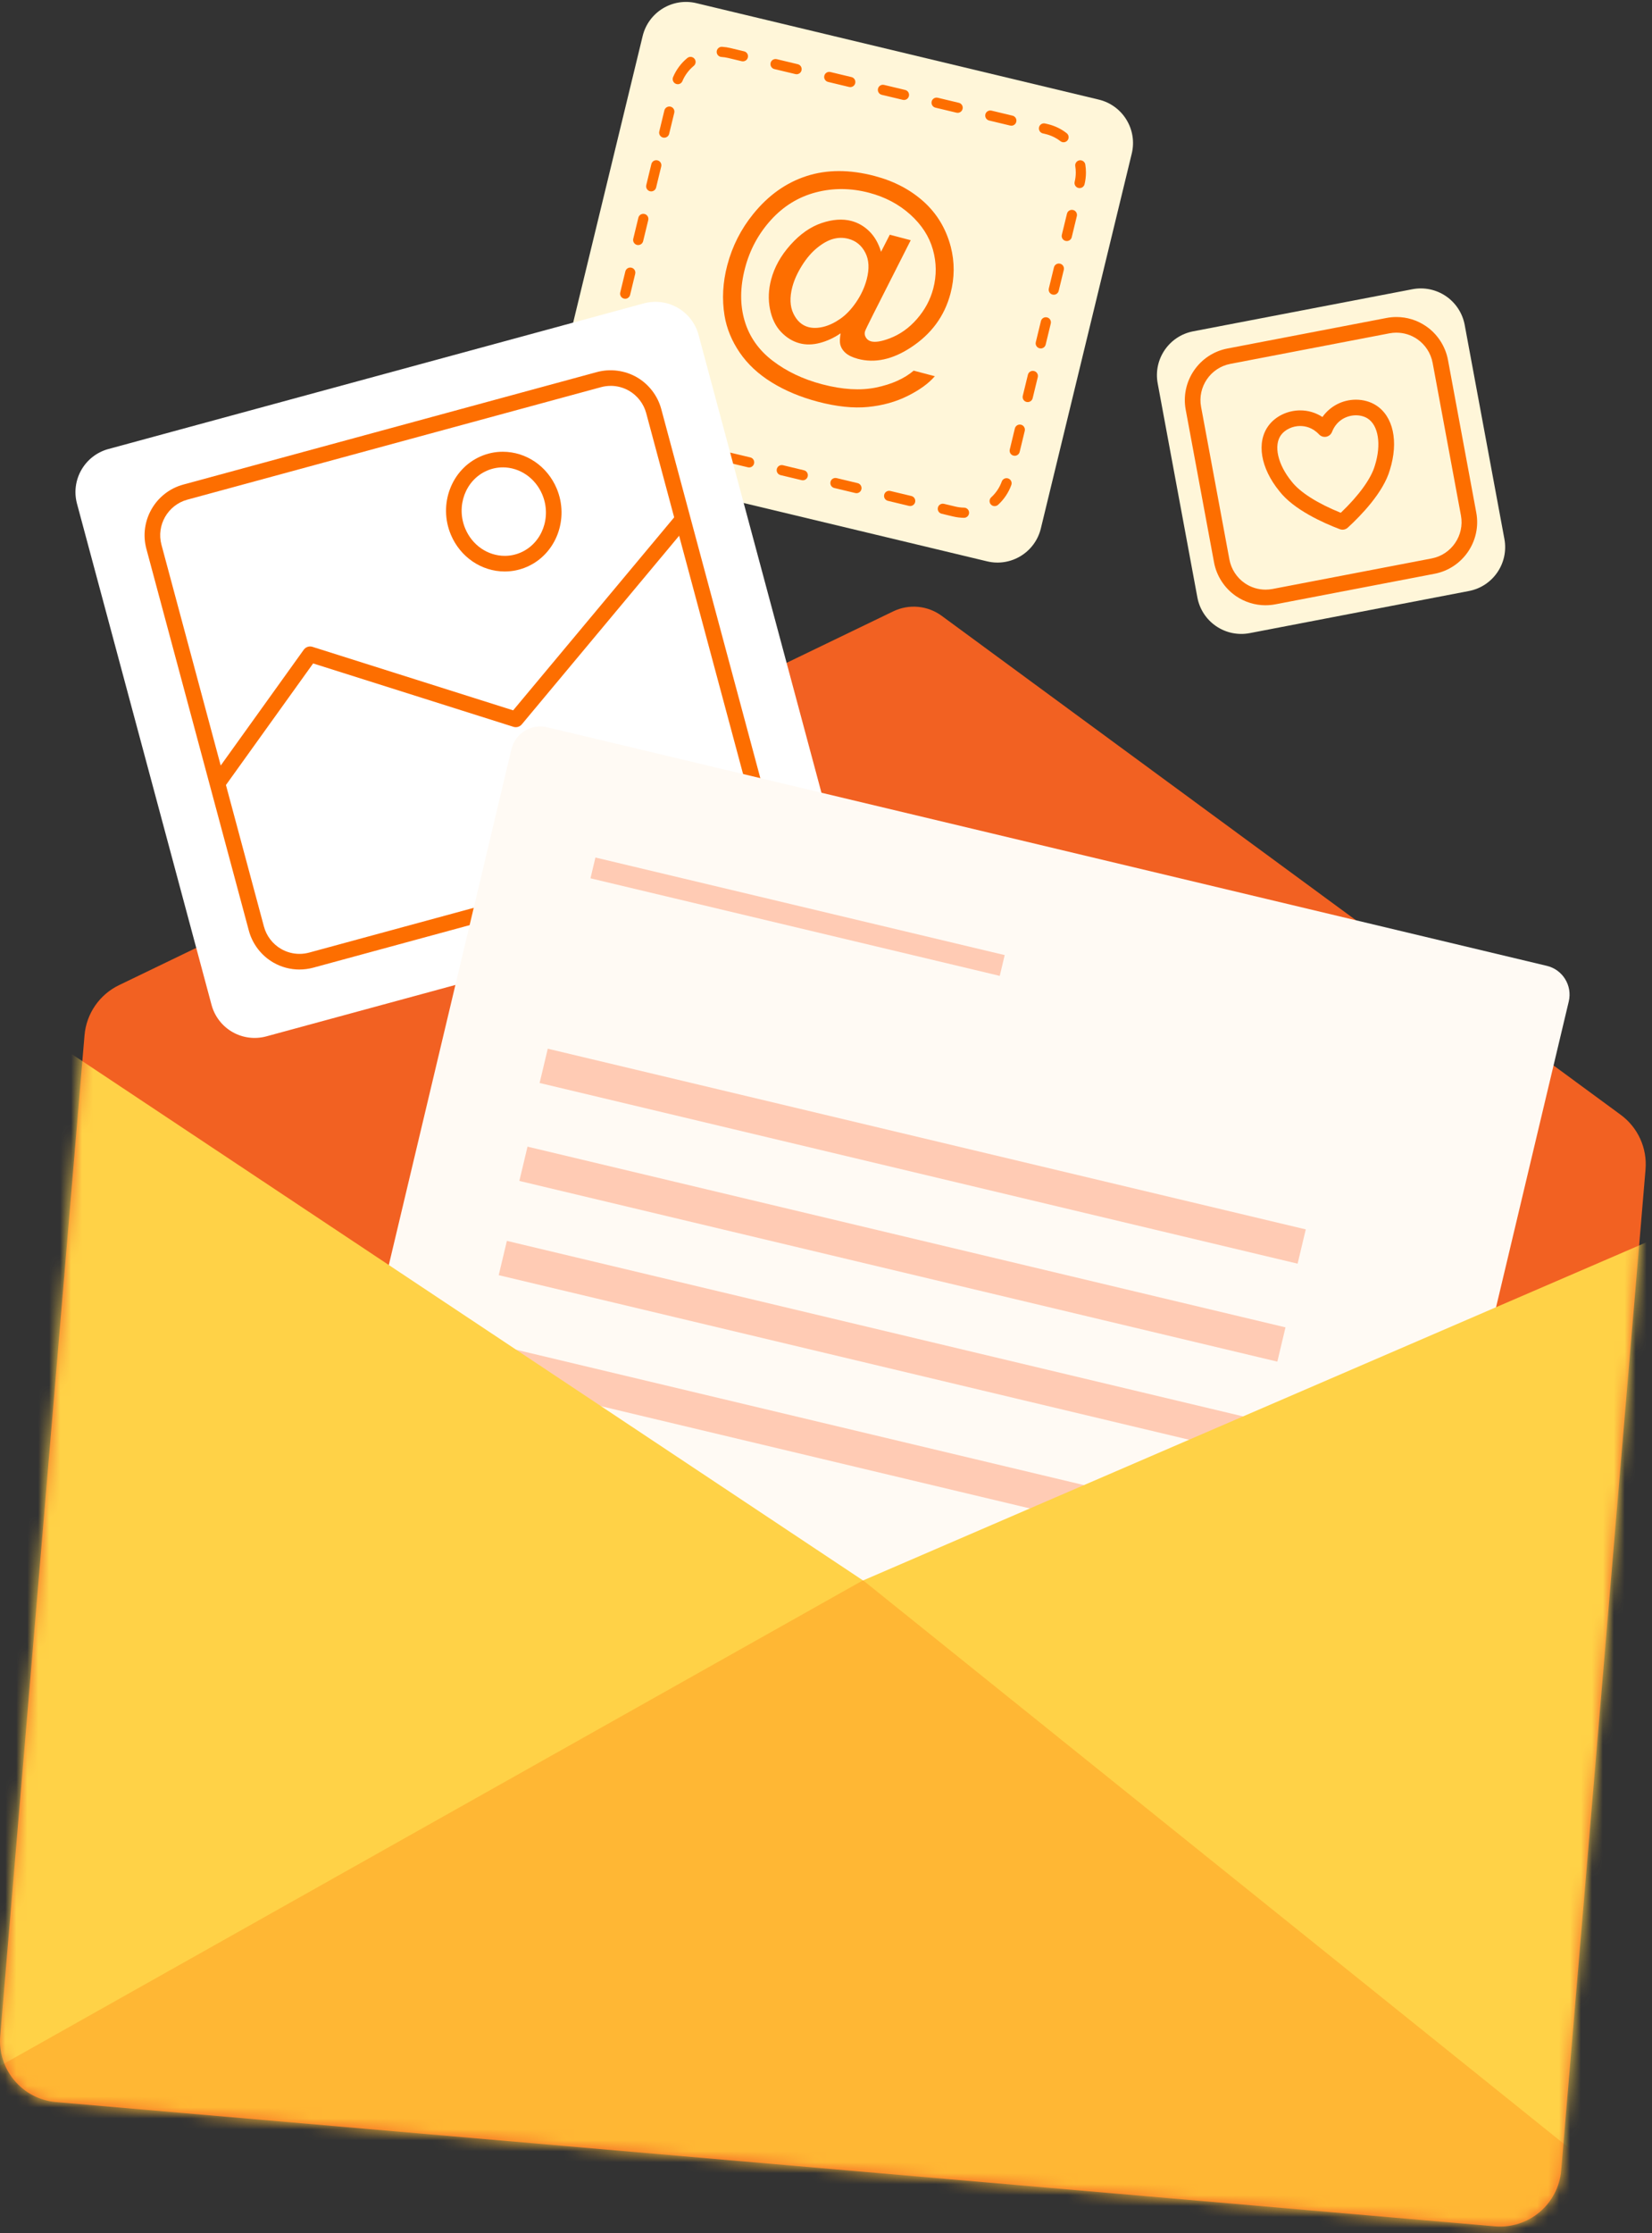 <?xml version="1.0" encoding="UTF-8"?>
<svg xmlns="http://www.w3.org/2000/svg" width="151" height="204" viewBox="0 0 151 204" fill="none">
  <rect x="0" y="0" width="151" height="204" fill="#333333" stroke="none"/>
  <path fill-rule="evenodd" clip-rule="evenodd" d="M150.408 106.821C150.573 104.876 149.714 102.988 148.141 101.832C137.425 93.963 95.893 63.465 86.073 56.251C84.788 55.308 83.084 55.149 81.646 55.844C70.539 61.204 23.098 84.091 10.876 89.989C9.092 90.851 7.893 92.592 7.726 94.566C6.518 108.903 1.574 167.527 0.02 185.958C-0.24 189.038 2.044 191.747 5.123 192.012C27.904 193.978 113.81 201.392 136.631 203.361C138.115 203.489 139.588 203.021 140.727 202.062C141.865 201.103 142.574 199.73 142.699 198.248C144.259 179.767 149.21 121.052 150.409 106.82L150.408 106.821Z" fill="#F26122"></path>
  <path fill-rule="evenodd" clip-rule="evenodd" d="M103.448 14.026C103.704 12.974 103.529 11.861 102.963 10.937C102.398 10.011 101.487 9.35 100.434 9.098C91.941 7.063 72.126 2.317 63.654 0.289C61.468 -0.235 59.271 1.11 58.741 3.294C56.791 11.329 52.385 29.486 50.431 37.538C50.175 38.591 50.349 39.703 50.914 40.629C51.479 41.553 52.39 42.214 53.444 42.468C61.936 44.501 81.753 49.246 90.225 51.275C92.41 51.799 94.608 50.454 95.138 48.27C97.086 40.236 101.493 22.08 103.448 14.026Z" fill="#FFF6D9"></path>
  <path d="M88.117 47.3H88.111C87.776 47.296 87.439 47.253 87.108 47.175L86.885 47.122C86.623 47.06 86.351 46.994 86.072 46.926C85.859 46.876 85.713 46.688 85.715 46.47C85.715 46.435 85.719 46.4 85.728 46.367C85.777 46.156 85.964 46.01 86.178 46.01C86.214 46.01 86.251 46.014 86.285 46.023L86.652 46.111C86.884 46.164 87.105 46.218 87.322 46.271C87.584 46.333 87.853 46.367 88.121 46.371C88.245 46.371 88.362 46.422 88.447 46.511C88.535 46.598 88.58 46.718 88.578 46.84C88.576 47.093 88.367 47.3 88.114 47.3H88.117ZM90.915 46.233C90.785 46.233 90.659 46.179 90.572 46.081C90.493 45.995 90.451 45.883 90.451 45.768C90.451 45.639 90.506 45.512 90.603 45.425C91.034 45.032 91.368 44.534 91.566 43.985C91.631 43.802 91.808 43.678 92.001 43.678C92.055 43.678 92.107 43.688 92.16 43.706C92.401 43.793 92.527 44.059 92.439 44.301C92.19 44.991 91.772 45.617 91.228 46.112C91.144 46.189 91.031 46.231 90.916 46.231L90.915 46.233ZM83.192 46.223C83.157 46.223 83.121 46.22 83.084 46.211C82.465 46.061 81.823 45.908 81.162 45.749H81.161C80.95 45.699 80.804 45.511 80.806 45.295C80.807 45.26 80.81 45.225 80.819 45.191C80.87 44.979 81.056 44.834 81.272 44.834C81.308 44.834 81.344 44.838 81.379 44.847L81.624 44.905C82.199 45.042 82.76 45.177 83.302 45.307C83.423 45.335 83.527 45.409 83.591 45.515C83.655 45.621 83.675 45.747 83.646 45.867C83.597 46.077 83.41 46.223 83.193 46.223H83.192ZM78.284 45.048C78.249 45.048 78.213 45.043 78.177 45.035L76.258 44.576H76.255C76.044 44.525 75.897 44.336 75.9 44.119C75.9 44.084 75.904 44.049 75.911 44.014C75.962 43.804 76.148 43.659 76.362 43.659C76.399 43.659 76.435 43.663 76.47 43.671L78.392 44.132C78.642 44.192 78.795 44.444 78.736 44.693C78.686 44.904 78.5 45.049 78.284 45.049V45.048ZM73.378 43.871C73.342 43.871 73.305 43.867 73.27 43.86C72.783 43.743 72.295 43.625 71.807 43.509L71.349 43.4C71.136 43.349 70.99 43.161 70.992 42.944C70.992 42.909 70.996 42.873 71.005 42.839C71.056 42.628 71.241 42.483 71.456 42.483C71.493 42.483 71.529 42.487 71.564 42.496C72.203 42.65 72.845 42.803 73.486 42.957C73.605 42.985 73.709 43.059 73.774 43.167C73.838 43.272 73.857 43.397 73.829 43.518C73.778 43.727 73.592 43.873 73.378 43.873V43.871ZM68.473 42.698C68.437 42.698 68.401 42.694 68.366 42.685C67.715 42.531 67.074 42.376 66.442 42.226C66.23 42.175 66.084 41.988 66.087 41.769C66.087 41.736 66.092 41.701 66.1 41.666C66.157 41.42 66.412 41.261 66.659 41.322L66.732 41.34C67.339 41.484 67.957 41.632 68.581 41.782C68.832 41.841 68.984 42.092 68.925 42.341C68.875 42.553 68.689 42.698 68.475 42.698H68.473ZM92.748 41.632C92.713 41.632 92.675 41.628 92.639 41.619C92.428 41.568 92.282 41.379 92.285 41.162C92.285 41.127 92.289 41.092 92.298 41.057L92.319 40.974C92.46 40.388 92.61 39.773 92.763 39.137C92.814 38.928 93 38.782 93.215 38.782C93.252 38.782 93.288 38.786 93.325 38.795C93.444 38.824 93.547 38.898 93.611 39.006C93.675 39.111 93.696 39.236 93.667 39.357C93.553 39.826 93.441 40.281 93.335 40.724L93.201 41.279C93.15 41.488 92.963 41.634 92.749 41.634L92.748 41.632ZM63.564 41.522C63.528 41.522 63.492 41.517 63.456 41.51C62.959 41.392 62.475 41.274 62.004 41.162L61.532 41.05C61.321 40.999 61.174 40.811 61.177 40.594C61.177 40.559 61.181 40.525 61.19 40.49C61.248 40.243 61.501 40.088 61.749 40.146L61.979 40.201C62.525 40.331 63.091 40.468 63.673 40.606C63.793 40.635 63.896 40.708 63.96 40.814C64.026 40.92 64.045 41.046 64.016 41.166C63.966 41.376 63.78 41.522 63.564 41.522ZM58.657 40.347C58.62 40.347 58.584 40.343 58.547 40.334L58.398 40.299C58.297 40.274 58.198 40.251 58.102 40.227C57.55 40.096 57.033 39.865 56.569 39.542C56.445 39.456 56.37 39.315 56.368 39.165C56.368 39.069 56.396 38.974 56.451 38.895C56.537 38.77 56.681 38.694 56.833 38.694C56.927 38.694 57.02 38.724 57.097 38.778C57.467 39.035 57.878 39.219 58.317 39.323C58.463 39.358 58.611 39.393 58.761 39.43C59.012 39.489 59.165 39.741 59.105 39.99C59.056 40.201 58.869 40.347 58.654 40.347H58.657ZM55.173 37.131C54.955 37.131 54.765 36.977 54.72 36.764C54.653 36.451 54.618 36.129 54.618 35.808C54.618 35.45 54.662 35.088 54.746 34.736C54.751 34.716 54.757 34.695 54.761 34.675C54.767 34.65 54.773 34.627 54.778 34.602C54.829 34.392 55.014 34.247 55.23 34.247C55.266 34.247 55.304 34.251 55.34 34.26C55.551 34.311 55.697 34.499 55.696 34.717C55.694 34.752 55.69 34.787 55.682 34.822C55.674 34.855 55.665 34.89 55.658 34.924L55.649 34.956C55.582 35.236 55.547 35.522 55.547 35.808C55.547 36.064 55.575 36.32 55.629 36.571C55.682 36.821 55.522 37.068 55.272 37.122C55.24 37.13 55.206 37.132 55.174 37.132L55.173 37.131ZM93.939 36.728C93.902 36.728 93.866 36.723 93.83 36.716C93.617 36.664 93.473 36.476 93.474 36.259C93.474 36.222 93.48 36.188 93.487 36.154C93.578 35.784 93.669 35.41 93.76 35.032C93.824 34.767 93.889 34.5 93.955 34.232C94.004 34.023 94.191 33.877 94.405 33.877C94.441 33.877 94.479 33.882 94.514 33.89C94.635 33.919 94.737 33.994 94.802 34.1C94.866 34.206 94.885 34.331 94.856 34.452L94.689 35.142C94.588 35.556 94.488 35.966 94.39 36.373C94.339 36.582 94.153 36.726 93.939 36.726V36.728ZM55.953 32.193C55.917 32.193 55.88 32.188 55.844 32.18C55.725 32.151 55.621 32.076 55.556 31.97C55.492 31.864 55.473 31.738 55.502 31.619L55.697 30.819C55.784 30.452 55.876 30.077 55.969 29.696C56.019 29.486 56.205 29.342 56.419 29.342C56.457 29.342 56.493 29.347 56.528 29.355C56.741 29.406 56.886 29.594 56.883 29.812C56.883 29.846 56.879 29.882 56.87 29.916C56.787 30.262 56.703 30.603 56.623 30.938L56.403 31.836C56.353 32.046 56.167 32.191 55.953 32.191V32.193ZM95.128 31.827C95.092 31.827 95.055 31.823 95.019 31.814C94.808 31.762 94.662 31.574 94.664 31.357C94.664 31.322 94.67 31.287 94.677 31.254C94.834 30.615 94.989 29.973 95.144 29.334C95.195 29.124 95.38 28.978 95.594 28.978C95.63 28.978 95.668 28.983 95.705 28.991C95.954 29.051 96.105 29.303 96.045 29.553C95.89 30.192 95.735 30.834 95.579 31.474C95.529 31.683 95.342 31.829 95.128 31.829V31.827ZM57.143 27.29C57.108 27.29 57.07 27.285 57.033 27.276C56.914 27.247 56.811 27.173 56.747 27.067C56.682 26.96 56.664 26.835 56.693 26.715C56.797 26.279 56.905 25.837 57.013 25.391L57.159 24.794C57.209 24.585 57.396 24.439 57.61 24.439C57.646 24.439 57.683 24.443 57.719 24.452C57.93 24.505 58.076 24.692 58.073 24.911C58.073 24.944 58.069 24.979 58.06 25.014C57.903 25.662 57.748 26.304 57.594 26.934C57.543 27.144 57.357 27.29 57.143 27.29ZM96.319 26.921C96.283 26.921 96.245 26.917 96.209 26.908C95.997 26.857 95.852 26.669 95.855 26.451C95.855 26.418 95.859 26.381 95.868 26.348C96.025 25.698 96.181 25.058 96.335 24.427C96.385 24.218 96.571 24.072 96.785 24.072C96.821 24.072 96.858 24.076 96.894 24.085C97.143 24.145 97.296 24.397 97.236 24.647C97.082 25.277 96.928 25.918 96.769 26.567C96.718 26.777 96.533 26.921 96.319 26.921ZM58.333 22.385C58.296 22.385 58.259 22.38 58.224 22.372C57.975 22.311 57.822 22.059 57.882 21.81L58.082 20.99C58.17 20.623 58.261 20.256 58.349 19.888C58.399 19.678 58.585 19.533 58.801 19.533C58.837 19.533 58.874 19.537 58.91 19.546C59.123 19.598 59.268 19.786 59.265 20.005C59.265 20.039 59.261 20.074 59.252 20.108L59.025 21.044C58.945 21.373 58.865 21.701 58.785 22.028C58.735 22.238 58.549 22.383 58.333 22.383V22.385ZM97.508 22.018C97.472 22.018 97.436 22.014 97.399 22.005C97.187 21.954 97.041 21.766 97.044 21.548C97.044 21.514 97.049 21.478 97.057 21.444C97.219 20.779 97.375 20.137 97.525 19.524C97.576 19.314 97.76 19.169 97.976 19.169C98.012 19.169 98.05 19.173 98.087 19.182C98.206 19.211 98.309 19.285 98.373 19.392C98.437 19.498 98.456 19.623 98.427 19.742C98.279 20.357 98.123 20.999 97.961 21.664C97.912 21.872 97.725 22.018 97.51 22.018H97.508ZM59.523 17.483C59.486 17.483 59.45 17.479 59.414 17.47C59.165 17.41 59.012 17.158 59.072 16.908C59.197 16.39 59.322 15.877 59.444 15.371L59.537 14.989C59.587 14.78 59.773 14.634 59.987 14.634C60.024 14.634 60.062 14.638 60.096 14.647C60.309 14.698 60.455 14.886 60.452 15.103C60.452 15.138 60.447 15.173 60.439 15.206C60.357 15.542 60.274 15.882 60.191 16.224C60.12 16.522 60.045 16.823 59.973 17.126C59.922 17.336 59.735 17.482 59.521 17.482L59.523 17.483ZM98.682 17.183C98.644 17.183 98.608 17.179 98.573 17.17C98.452 17.141 98.349 17.067 98.284 16.96C98.22 16.854 98.201 16.729 98.229 16.61C98.296 16.331 98.331 16.045 98.331 15.758C98.331 15.563 98.315 15.369 98.284 15.177C98.264 15.056 98.293 14.932 98.366 14.832C98.437 14.732 98.546 14.665 98.669 14.644C98.921 14.606 99.161 14.778 99.202 15.028C99.241 15.27 99.26 15.516 99.26 15.756C99.26 16.116 99.218 16.476 99.133 16.825C99.082 17.035 98.896 17.18 98.683 17.18L98.682 17.183ZM97.213 12.995C97.11 12.995 97.011 12.961 96.929 12.897C96.52 12.581 96.058 12.361 95.558 12.242L95.462 12.219C95.414 12.207 95.367 12.195 95.317 12.185C95.067 12.126 94.914 11.874 94.974 11.625C95.023 11.414 95.21 11.268 95.424 11.268C95.46 11.268 95.497 11.272 95.531 11.281L95.582 11.293C95.647 11.309 95.709 11.323 95.773 11.338C96.402 11.488 96.983 11.764 97.495 12.163C97.609 12.251 97.676 12.385 97.677 12.527C97.677 12.632 97.644 12.733 97.58 12.816C97.493 12.929 97.357 12.996 97.213 12.996V12.995ZM60.714 12.58C60.676 12.58 60.639 12.575 60.603 12.567C60.484 12.537 60.38 12.463 60.316 12.356C60.252 12.251 60.232 12.126 60.262 12.005L60.727 10.084C60.786 9.84 61.041 9.683 61.289 9.742C61.5 9.793 61.645 9.983 61.643 10.198C61.643 10.233 61.638 10.268 61.631 10.303C61.56 10.592 61.488 10.891 61.414 11.194C61.333 11.53 61.248 11.872 61.164 12.223C61.113 12.433 60.928 12.578 60.712 12.578L60.714 12.58ZM92.441 11.482C92.404 11.482 92.368 11.478 92.332 11.469C91.81 11.344 91.27 11.214 90.716 11.082L90.41 11.009C90.29 10.98 90.187 10.907 90.122 10.799C90.058 10.694 90.037 10.569 90.066 10.448C90.116 10.239 90.302 10.093 90.519 10.093C90.555 10.093 90.592 10.096 90.627 10.105C90.965 10.185 91.296 10.266 91.623 10.344C91.937 10.419 92.246 10.495 92.549 10.566C92.761 10.617 92.907 10.805 92.905 11.022C92.905 11.057 92.901 11.092 92.892 11.127C92.843 11.336 92.656 11.483 92.441 11.483V11.482ZM87.533 10.306C87.497 10.306 87.46 10.301 87.424 10.293L87.227 10.246C86.66 10.109 86.085 9.972 85.502 9.834C85.252 9.774 85.099 9.523 85.157 9.274C85.208 9.062 85.394 8.917 85.61 8.917C85.646 8.917 85.683 8.921 85.718 8.93C86.08 9.016 86.438 9.103 86.796 9.188C87.08 9.256 87.361 9.323 87.641 9.391C87.853 9.441 87.999 9.629 87.998 9.846C87.998 9.881 87.993 9.916 87.984 9.949C87.935 10.16 87.749 10.306 87.535 10.306H87.533ZM82.627 9.132C82.589 9.132 82.553 9.128 82.518 9.119C82.011 8.998 81.504 8.876 80.996 8.755L80.596 8.661C80.477 8.632 80.373 8.557 80.308 8.451C80.244 8.346 80.223 8.22 80.252 8.1C80.303 7.889 80.49 7.743 80.704 7.743C80.74 7.743 80.777 7.748 80.812 7.757C81.368 7.889 81.925 8.023 82.481 8.155L82.735 8.217C82.947 8.266 83.093 8.454 83.091 8.672C83.091 8.707 83.087 8.742 83.078 8.777C83.027 8.987 82.842 9.132 82.628 9.132H82.627ZM77.719 7.957C77.683 7.957 77.647 7.953 77.61 7.944C77.302 7.87 76.993 7.797 76.687 7.723C76.352 7.643 76.019 7.561 75.689 7.483C75.569 7.454 75.466 7.38 75.402 7.273C75.336 7.168 75.317 7.043 75.346 6.922C75.396 6.713 75.582 6.566 75.796 6.566C75.833 6.566 75.869 6.57 75.905 6.579L76.591 6.745C76.999 6.842 77.411 6.941 77.824 7.04H77.827C78.04 7.091 78.185 7.279 78.182 7.496C78.182 7.531 78.178 7.566 78.171 7.601C78.12 7.812 77.933 7.957 77.719 7.957ZM61.953 7.691C61.89 7.691 61.83 7.678 61.772 7.655C61.657 7.607 61.568 7.518 61.522 7.401C61.474 7.288 61.475 7.16 61.522 7.046C61.806 6.371 62.255 5.766 62.825 5.299C62.906 5.232 63.013 5.194 63.119 5.194C63.258 5.194 63.39 5.257 63.477 5.366C63.545 5.449 63.583 5.554 63.582 5.662C63.582 5.798 63.521 5.929 63.413 6.018L63.401 6.027C62.956 6.397 62.6 6.874 62.376 7.407C62.305 7.58 62.136 7.693 61.95 7.693L61.953 7.691ZM72.812 6.781C72.775 6.781 72.739 6.777 72.704 6.768L72.225 6.654C71.731 6.537 71.25 6.42 70.781 6.309C70.66 6.28 70.557 6.206 70.493 6.1C70.428 5.994 70.408 5.868 70.437 5.749C70.487 5.538 70.673 5.392 70.89 5.392C70.925 5.392 70.961 5.397 70.998 5.405C71.617 5.552 72.258 5.707 72.919 5.865C73.132 5.916 73.278 6.104 73.275 6.321C73.275 6.356 73.27 6.391 73.263 6.424C73.212 6.636 73.026 6.781 72.812 6.781ZM67.904 5.605C67.868 5.605 67.831 5.6 67.796 5.593L67.425 5.504C67.124 5.432 66.833 5.363 66.555 5.295C66.352 5.247 66.147 5.216 65.942 5.203C65.687 5.187 65.492 4.964 65.509 4.71C65.525 4.455 65.749 4.257 66.003 4.276C66.262 4.292 66.521 4.331 66.773 4.391C67.026 4.452 67.29 4.514 67.562 4.581L68.015 4.689C68.226 4.739 68.373 4.926 68.37 5.143C68.37 5.178 68.366 5.215 68.357 5.248C68.307 5.458 68.121 5.603 67.906 5.603L67.904 5.605Z" fill="#FD6E00"></path>
  <path d="M76.835 30.447C76.231 30.859 75.601 31.151 74.942 31.325C74.282 31.498 73.665 31.508 73.088 31.357C72.455 31.189 71.887 30.843 71.386 30.314C70.885 29.786 70.549 29.088 70.377 28.221C70.206 27.353 70.241 26.459 70.484 25.541C70.782 24.408 71.37 23.351 72.251 22.367C73.13 21.384 74.077 20.72 75.088 20.378C76.1 20.035 77.013 19.97 77.824 20.184C78.444 20.348 78.992 20.665 79.469 21.138C79.947 21.61 80.3 22.231 80.532 23L81.331 21.439L83.244 21.943L79.817 28.708C79.341 29.649 79.089 30.173 79.06 30.281C79.009 30.473 79.038 30.658 79.149 30.835C79.258 31.013 79.417 31.128 79.623 31.183C80.001 31.282 80.554 31.196 81.28 30.923C82.243 30.566 83.087 29.972 83.812 29.139C84.538 28.307 85.035 27.381 85.303 26.362C85.616 25.172 85.604 23.98 85.268 22.788C84.93 21.594 84.24 20.528 83.196 19.59C82.152 18.653 80.9 17.992 79.44 17.608C77.773 17.169 76.148 17.158 74.564 17.574C72.981 17.991 71.618 18.828 70.475 20.085C69.332 21.343 68.542 22.805 68.103 24.472C67.643 26.217 67.627 27.82 68.054 29.28C68.481 30.741 69.332 31.962 70.609 32.942C71.886 33.922 73.397 34.641 75.142 35.101C77.009 35.593 78.655 35.691 80.081 35.397C81.507 35.101 82.652 34.589 83.515 33.856L85.448 34.366C84.888 35.018 84.064 35.616 82.976 36.161C81.889 36.704 80.676 37.043 79.338 37.174C78 37.305 76.473 37.145 74.757 36.694C73.175 36.277 71.771 35.691 70.542 34.932C69.313 34.175 68.336 33.264 67.61 32.201C66.885 31.138 66.422 30.013 66.225 28.825C65.981 27.321 66.065 25.789 66.476 24.229C66.933 22.491 67.726 20.928 68.853 19.541C70.23 17.839 71.854 16.686 73.723 16.082C75.592 15.478 77.667 15.475 79.947 16.076C81.713 16.541 83.205 17.321 84.422 18.414C85.638 19.508 86.464 20.877 86.9 22.524C87.267 23.938 87.259 25.369 86.878 26.814C86.333 28.88 85.124 30.522 83.249 31.744C81.573 32.842 79.966 33.187 78.427 32.782C77.935 32.652 77.558 32.473 77.294 32.243C77.031 32.015 76.865 31.742 76.795 31.426C76.75 31.224 76.763 30.899 76.834 30.454L76.835 30.447ZM72.427 26.19C72.169 27.165 72.202 27.985 72.522 28.649C72.842 29.312 73.302 29.723 73.9 29.88C74.299 29.985 74.751 29.976 75.256 29.854C75.76 29.732 76.276 29.489 76.802 29.125C77.329 28.761 77.815 28.251 78.262 27.595C78.709 26.939 79.028 26.248 79.22 25.521C79.475 24.552 79.433 23.738 79.092 23.077C78.751 22.416 78.236 21.995 77.546 21.814C77.09 21.694 76.63 21.696 76.167 21.821C75.704 21.946 75.215 22.215 74.703 22.629C74.19 23.042 73.723 23.585 73.302 24.259C72.882 24.933 72.59 25.577 72.429 26.19H72.427Z" fill="#FD6E00"></path>
  <path fill-rule="evenodd" clip-rule="evenodd" d="M63.851 30.591C63.57 29.546 62.883 28.653 61.944 28.113C61.003 27.573 59.888 27.43 58.841 27.714C48.426 30.544 20.295 38.192 9.908 41.016C7.739 41.606 6.455 43.839 7.038 46.01C9.7 55.919 16.667 81.855 19.336 91.79C19.617 92.835 20.302 93.728 21.243 94.268C22.183 94.808 23.299 94.95 24.345 94.666C34.76 91.836 62.891 84.189 73.279 81.365C75.448 80.775 76.731 78.542 76.148 76.37C73.486 66.46 66.519 40.525 63.851 30.589V30.591Z" fill="white"></path>
  <path fill-rule="evenodd" clip-rule="evenodd" d="M59.753 37.555C59.472 36.508 58.786 35.616 57.846 35.076C56.905 34.536 55.79 34.393 54.743 34.677C46.094 37.028 25.561 42.61 16.934 44.954C14.764 45.545 13.482 47.777 14.064 49.947C16.248 58.08 21.243 76.675 23.433 84.828C23.713 85.873 24.401 86.765 25.34 87.305C26.279 87.846 27.395 87.988 28.442 87.704C37.09 85.353 57.624 79.773 66.25 77.428C68.419 76.837 69.703 74.605 69.12 72.433C66.936 64.3 61.941 45.705 59.751 37.555H59.753Z" fill="white"></path>
  <path d="M27.375 88.561C26.538 88.561 25.713 88.341 24.988 87.924C23.892 87.295 23.075 86.234 22.747 85.013L13.379 50.132C12.696 47.589 14.207 44.957 16.749 44.264C23.3 42.483 36.717 38.836 46.582 36.155L54.559 33.987C55.777 33.657 57.109 33.828 58.203 34.456C59.299 35.086 60.116 36.148 60.443 37.369C62.633 45.519 67.628 64.114 69.811 72.246C70.494 74.79 68.982 77.422 66.44 78.115L28.63 88.392C28.221 88.502 27.797 88.559 27.374 88.559L27.375 88.561ZM55.815 35.248C55.517 35.248 55.22 35.287 54.933 35.366L46.956 37.533C37.092 40.215 23.675 43.862 17.125 45.641C15.34 46.127 14.277 47.976 14.758 49.761L24.126 84.64C24.357 85.497 24.93 86.243 25.7 86.684C26.209 86.977 26.789 87.131 27.377 87.131C27.675 87.131 27.971 87.091 28.259 87.013L66.067 76.736C67.852 76.25 68.915 74.401 68.434 72.616C66.251 64.484 61.255 45.889 59.066 37.739C58.836 36.881 58.262 36.134 57.492 35.692C56.983 35.399 56.403 35.245 55.815 35.245V35.248Z" fill="#FD6E00"></path>
  <path d="M46.141 52.202C44.008 52.202 42.074 50.886 41.215 48.851C40.046 46.078 41.256 42.867 43.912 41.697C44.561 41.41 45.249 41.265 45.956 41.265C48.088 41.265 50.022 42.581 50.881 44.616C52.05 47.389 50.84 50.599 48.184 51.769C47.534 52.055 46.846 52.201 46.141 52.201V52.202ZM45.956 42.693C45.449 42.693 44.955 42.798 44.488 43.003C42.54 43.862 41.662 46.236 42.531 48.296C43.166 49.802 44.583 50.774 46.141 50.774C46.647 50.774 47.141 50.669 47.609 50.464C49.557 49.607 50.435 47.232 49.566 45.171C48.931 43.665 47.515 42.691 45.957 42.691L45.956 42.693Z" fill="#FD6E00"></path>
  <path d="M20.465 71.966L19.307 71.134L27.764 59.349C27.944 59.099 28.263 58.991 28.558 59.084L46.904 64.886L62.046 46.749L63.14 47.663L47.693 66.167C47.508 66.39 47.206 66.477 46.93 66.39L28.621 60.601L20.465 71.966Z" fill="#FD6E00"></path>
  <path fill-rule="evenodd" clip-rule="evenodd" d="M133.88 29.682C133.682 28.613 133.066 27.668 132.169 27.055C131.271 26.444 130.167 26.214 129.1 26.419C123.756 27.445 114.379 29.243 109.059 30.265C106.857 30.688 105.408 32.81 105.817 35.016C106.785 40.233 108.473 49.328 109.445 54.571C109.643 55.638 110.259 56.584 111.157 57.195C112.054 57.808 113.159 58.037 114.225 57.833C119.57 56.807 128.947 55.007 134.267 53.985C136.468 53.563 137.917 51.441 137.509 49.235C136.541 44.019 134.852 34.924 133.88 29.682Z" fill="#FFF6D9"></path>
  <path d="M115.681 55.287C114.714 55.287 113.78 54.998 112.979 54.454C111.931 53.738 111.198 52.614 110.968 51.368L108.378 37.418C107.899 34.835 109.607 32.331 112.187 31.836C116.281 31.05 122.622 29.833 126.735 29.044C127.032 28.987 127.335 28.958 127.638 28.958C128.606 28.958 129.54 29.246 130.34 29.794C131.385 30.506 132.117 31.63 132.35 32.876C133.087 36.847 134.205 42.874 134.939 46.828C135.418 49.411 133.71 51.914 131.13 52.409C127.036 53.195 120.693 54.412 116.583 55.199C116.286 55.256 115.982 55.285 115.679 55.285L115.681 55.287ZM127.639 30.386C127.427 30.386 127.214 30.407 127.006 30.446C122.893 31.236 116.551 32.453 112.458 33.238C110.647 33.586 109.447 35.343 109.783 37.157L112.373 51.107C112.535 51.982 113.049 52.773 113.784 53.275C114.346 53.658 115.002 53.86 115.681 53.86C115.893 53.86 116.106 53.84 116.316 53.8C120.427 53.011 126.768 51.796 130.862 51.01C132.673 50.662 133.874 48.904 133.537 47.09C132.804 43.136 131.686 37.109 130.948 33.139C130.785 32.264 130.27 31.475 129.536 30.974C128.974 30.59 128.319 30.388 127.638 30.388L127.639 30.386Z" fill="#FD6E00"></path>
  <path d="M122.712 48.383C122.627 48.383 122.541 48.368 122.458 48.336C120.96 47.767 118.252 46.56 116.942 44.868C115.217 42.751 114.825 40.405 115.945 38.886C116.583 38.021 117.695 37.486 118.848 37.486C119.576 37.486 120.273 37.697 120.877 38.09C121.577 37.107 122.701 36.509 123.94 36.509C124.601 36.509 125.227 36.681 125.748 37.005C127.351 38.004 127.857 40.33 127.037 42.933C126.447 44.988 124.377 47.112 123.195 48.196C123.061 48.319 122.888 48.384 122.713 48.384L122.712 48.383ZM118.848 38.911C118.15 38.911 117.462 39.233 117.094 39.732C116.395 40.681 116.789 42.425 118.053 43.973C118.057 43.979 118.062 43.983 118.066 43.989C118.817 44.963 120.439 45.991 122.553 46.841C124.204 45.267 125.331 43.712 125.667 42.532C125.668 42.526 125.671 42.519 125.673 42.513C126.275 40.607 125.996 38.84 124.994 38.217C124.703 38.036 124.329 37.935 123.94 37.935C123.169 37.935 122.189 38.334 121.752 39.453C121.663 39.681 121.462 39.847 121.222 39.894C120.981 39.94 120.735 39.859 120.567 39.681C119.973 39.046 119.305 38.914 118.849 38.914L118.848 38.911Z" fill="#FD6E00"></path>
  <path fill-rule="evenodd" clip-rule="evenodd" d="M143.391 91.481C143.736 90.028 142.84 88.569 141.387 88.224C127.603 84.936 63.796 69.719 50.007 66.43C49.309 66.263 48.573 66.382 47.961 66.758C47.35 67.134 46.913 67.736 46.747 68.435C43.767 80.961 31.023 134.536 27.516 149.278C27.313 150.131 27.536 151.031 28.115 151.69C28.695 152.35 29.558 152.686 30.432 152.593C65.982 148.877 93.75 160.338 120.171 174.43C120.909 174.825 121.791 174.855 122.555 174.51C123.321 174.165 123.882 173.487 124.075 172.67C127.462 158.438 140.388 104.1 143.391 91.48V91.481Z" fill="#FFFAF4"></path>
  <path d="M44.425 122.634L43.679 125.766L100.688 139.347L101.434 136.216L44.425 122.634Z" fill="#FFCBB4"></path>
  <path d="M46.331 113.347L45.585 116.479L114.868 132.984L115.614 129.853L46.331 113.347Z" fill="#FFCBB4"></path>
  <path d="M48.217 104.74L47.471 107.871L116.754 124.377L117.5 121.246L48.217 104.74Z" fill="#FFCBB4"></path>
  <path d="M50.069 95.793L49.323 98.924L118.607 115.429L119.353 112.298L50.069 95.793Z" fill="#FFCBB4"></path>
  <path fill-rule="evenodd" clip-rule="evenodd" d="M91.833 87.242L54.424 78.329L53.973 80.229L91.382 89.14L91.833 87.242Z" fill="#FFCBB4"></path>
  <mask id="mask0_3652_2589" style="mask-type:luminance" maskUnits="userSpaceOnUse" x="0" y="55" width="151" height="149">
    <path d="M150.408 106.822C150.573 104.877 149.714 102.989 148.141 101.833C137.425 93.964 95.893 63.466 86.073 56.252C84.788 55.309 83.084 55.15 81.646 55.845C70.539 61.205 23.098 84.092 10.876 89.99C9.092 90.852 7.893 92.593 7.726 94.567C6.518 108.904 1.574 167.528 0.02 185.958C-0.24 189.039 2.044 191.748 5.123 192.013C27.904 193.979 113.81 201.393 136.631 203.362C138.115 203.49 139.588 203.022 140.727 202.063C141.865 201.104 142.574 199.731 142.699 198.249C144.259 179.768 149.21 121.053 150.409 106.821L150.408 106.822Z" fill="white"></path>
  </mask>
  <g mask="url(#mask0_3652_2589)">
    <path fill-rule="evenodd" clip-rule="evenodd" d="M-4.901 201.381L148.477 211.291L157.717 110.359L78.885 144.366L3.097 93.985L-4.901 201.381Z" fill="#FFD247"></path>
    <path fill-rule="evenodd" clip-rule="evenodd" d="M-22.762 201.508L78.885 144.351L186.146 230.542L-22.762 201.508Z" fill="#FFB734"></path>
  </g>
</svg>
